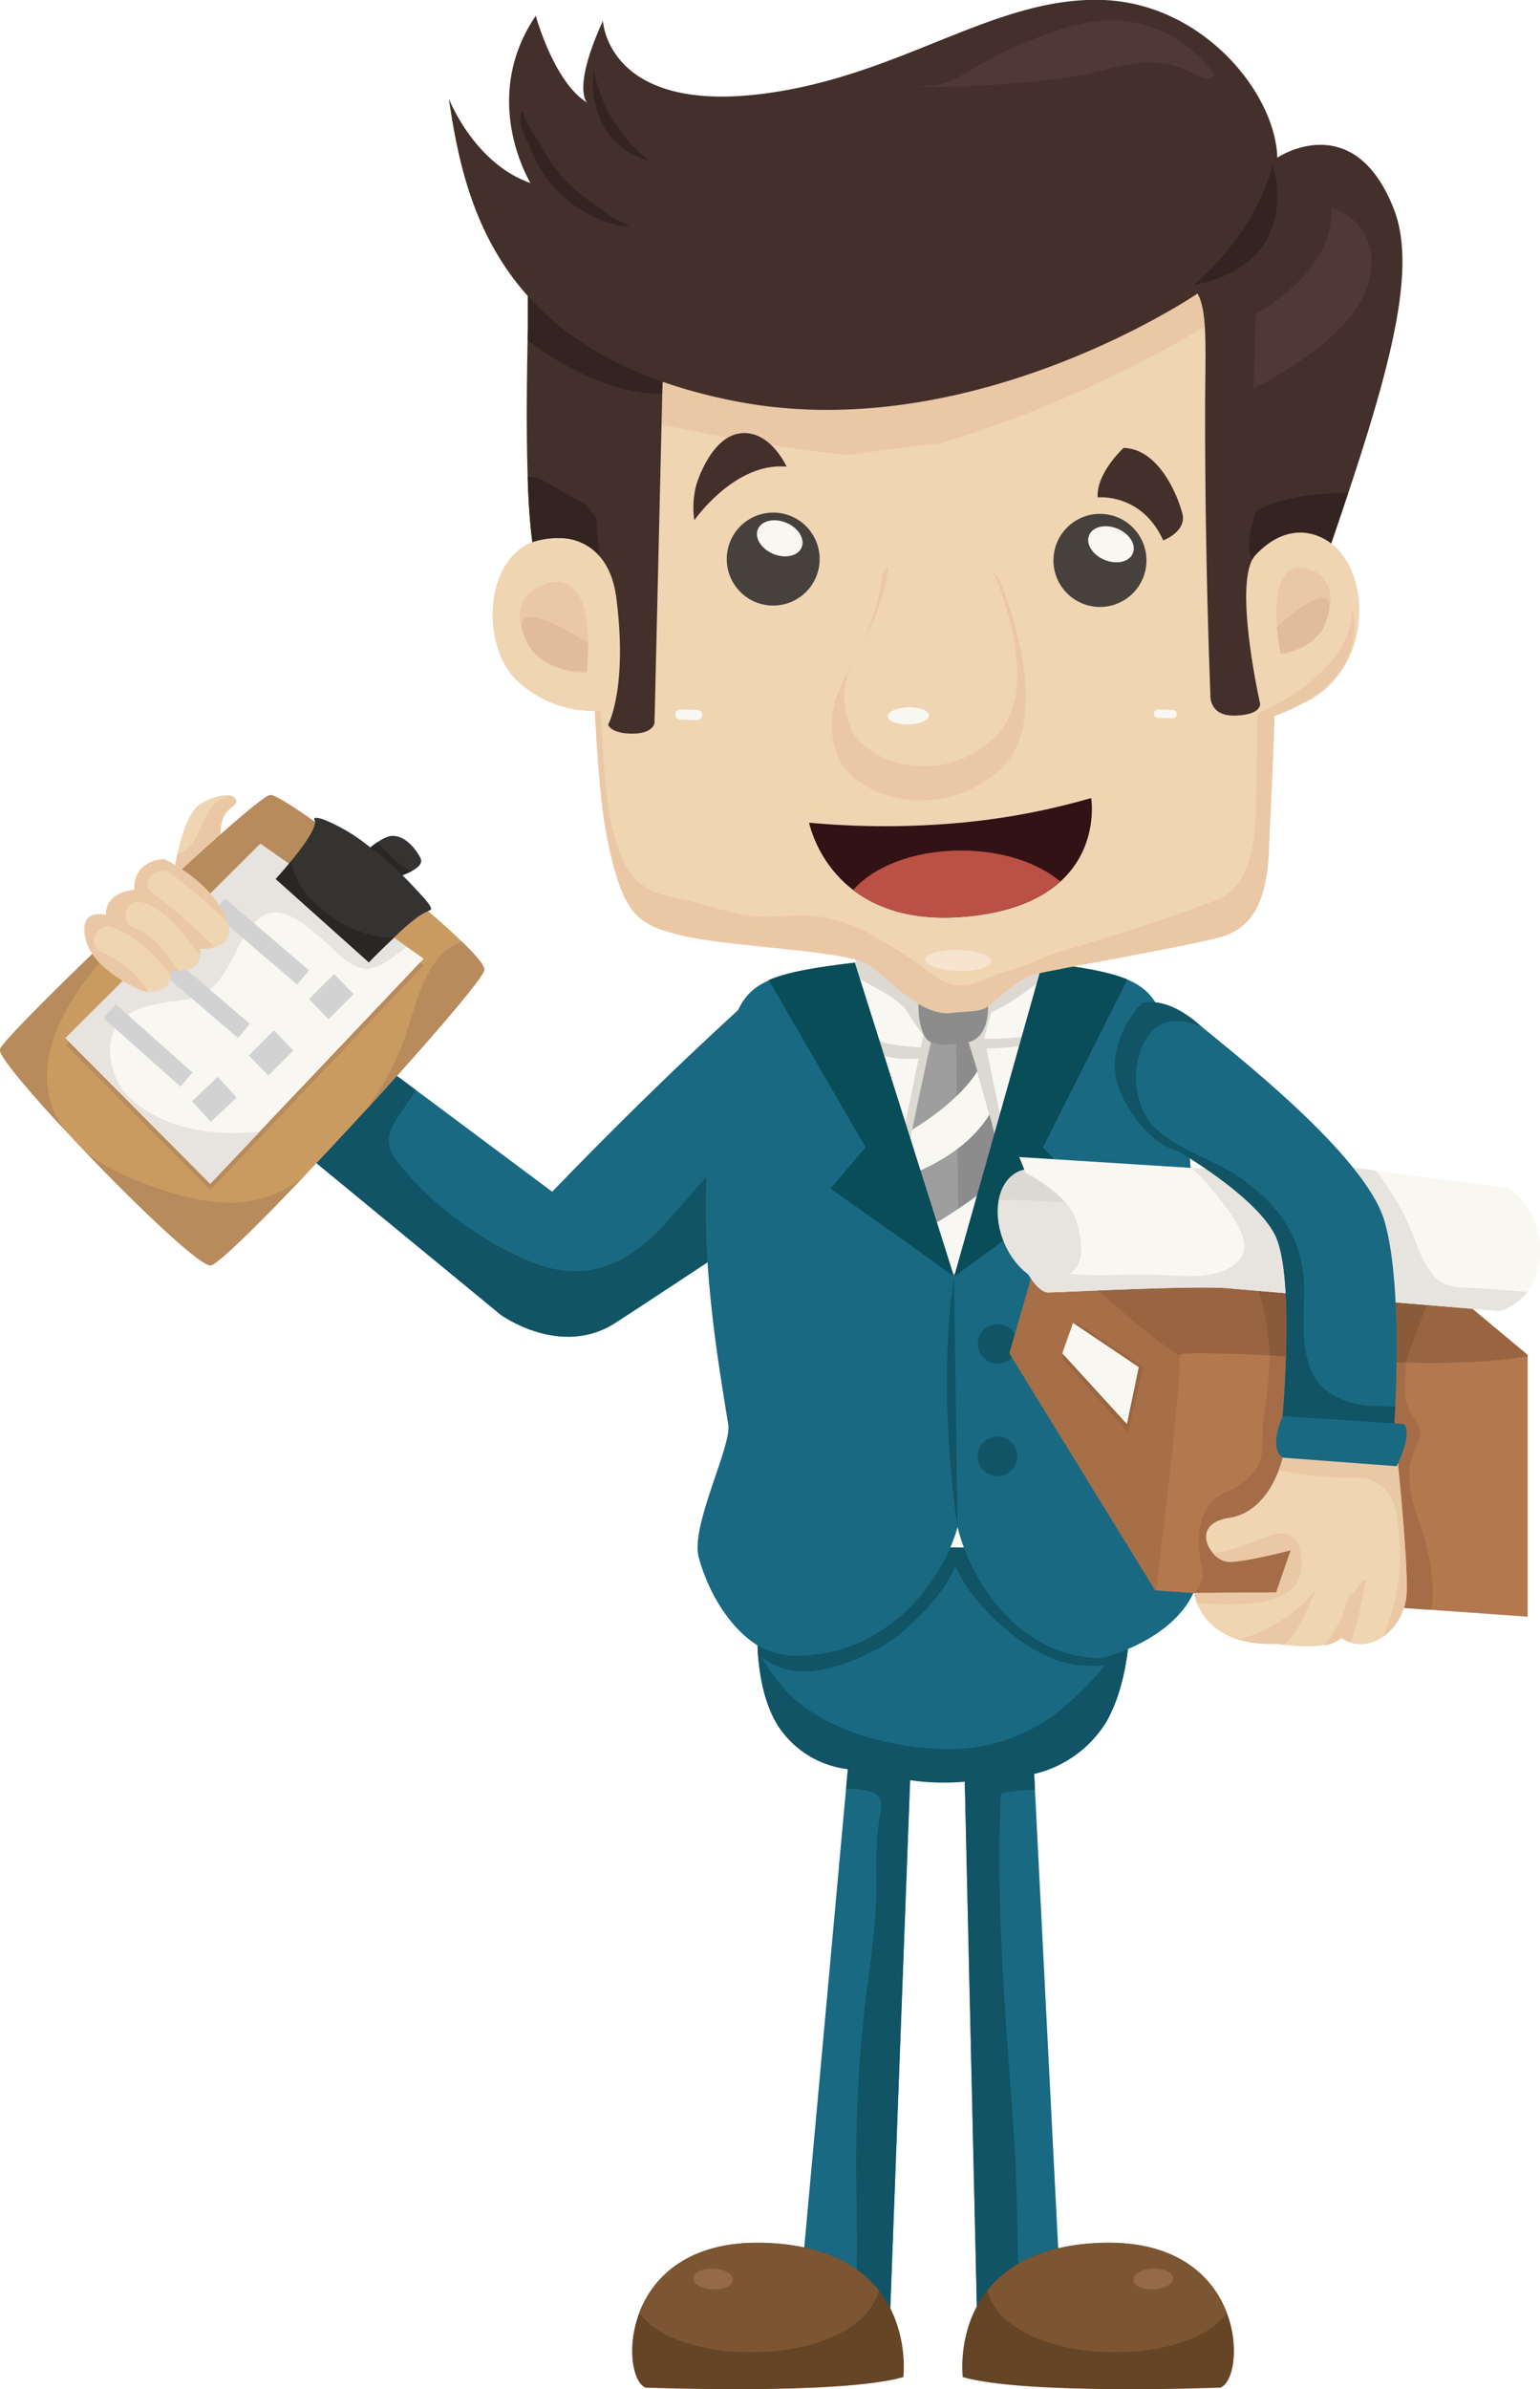 <svg id="Capa_1" data-name="Capa 1" xmlns="http://www.w3.org/2000/svg" viewBox="0 0 292.09 452.78"><defs><style>.cls-1{fill:#196982;}.cls-2{fill:#105465;}.cls-3{fill:#664426;}.cls-4{fill:#7c5632;}.cls-5{fill:#956a47;}.cls-6{fill:#f9f7f1;}.cls-7{fill:#dcd9d2;}.cls-8{fill:#9e9e9e;}.cls-9{fill:#8c8c8c;}.cls-10{fill:#f0d5b3;}.cls-11{fill:#ebc8a5;}.cls-12{fill:#ca9b61;}.cls-13{fill:#b78b5b;}.cls-14{fill:#e7e3de;}.cls-15{fill:#353331;}.cls-16{fill:#282725;}.cls-17{fill:#d2d2d3;}.cls-18{fill:#094d58;}.cls-19{fill:#b4784f;}.cls-20{fill:#a56d47;}.cls-21{fill:#a76f47;}.cls-22{fill:#996541;}.cls-23{fill:#8b5a39;}.cls-24{fill:#43302b;}.cls-25{fill:#332422;}.cls-26{fill:#e0bb9c;}.cls-27{fill:#f5e4ce;}.cls-28{fill:#503835;}.cls-29{fill:#47413e;}.cls-30{fill:#321214;}.cls-31{fill:#bb5044;}</style></defs><title>perdoc3</title><path class="cls-1" d="M219.49,301s3.59,20.18-3.5,33.06a21.89,21.89,0,0,1-13.81,10.07l5.47,107.78-16,6.69-2.6-113a44.2,44.2,0,0,1-10.38-.29l-4.15,110.55-11.74-8.09-5.06-4.44,9.13-100.08A18.35,18.35,0,0,1,153.58,335c-4.11-6.59-5-17.6-2.63-32Z" transform="translate(-6.04 -8)"/><path class="cls-2" d="M173.11,320.13c-7.7,4.15-15,6.15-20.45,3.25a31,31,0,0,1-2.83-1.71A79.06,79.06,0,0,1,150.95,303l36.65.09C186.92,308.72,177.91,317.54,173.11,320.13Z" transform="translate(-6.04 -8)"/><path class="cls-2" d="M220,319.37c-1.34,4.53-4.93,4.67-10,4.08-10.38-1.21-23.4-15.32-23.12-21l32.55-1.4a75.55,75.55,0,0,1,.61,18.22S220,319.33,220,319.37Z" transform="translate(-6.04 -8)"/><path class="cls-2" d="M159.07,331.84c7.22,4.92,16.29,7.2,24.95,7.58a33.51,33.51,0,0,0,24.72-8.69c3.5-3.1,6.89-6.54,9.09-10.71.82-.8,1.63-1.6,2.42-2.45-.38,5.55-1.52,11.58-4.25,16.54a21.89,21.89,0,0,1-13.81,10.07l.15,3a33.75,33.75,0,0,0-6.06.56.58.58,0,0,0-.42.56c-1,21.3,1,42.67,2.46,63.9.76,10.79.57,21.64,1.14,32.45.18,3.5.37,7,.54,10.5l-8.38,3.5-2.6-113a44.2,44.2,0,0,1-10.38-.29l-4.15,110.55-7-4.84c1.38-9.1,1.06-18.38,1-27.57a268.15,268.15,0,0,1,1.74-36.71c.8-6.19,1.74-12.39,2-18.64.22-5.22-.36-10.85.73-16,.54-2.56.37-4.33-2.6-4.83a31.76,31.76,0,0,0-3.84-.38l.33-3.67A18.35,18.35,0,0,1,153.58,335c-2.17-3.49-3.43-8.22-3.79-14C152.26,325.11,155,329.06,159.07,331.84Z" transform="translate(-6.04 -8)"/><path class="cls-2" d="M219.35,299.46l.37,4.24s-10.52-.12-22.21.86c-4.5.37-18,.92-22.63.86-8.31-.11-20.22.86-24.16-1l.33-3.21S189.47,294,219.35,299.46Z" transform="translate(-6.04 -8)"/><path class="cls-3" d="M237.52,460.48s-37,1.44-48.88-2c0,0-3-24,25.51-25.42S242.55,458.57,237.52,460.48Z" transform="translate(-6.04 -8)"/><path class="cls-4" d="M193.27,442.1c3.6-4.58,9.9-8.48,20.89-9,14.81-.75,21.88,6.14,24.57,13.21C231,457.23,197.33,456.49,193.27,442.1Z" transform="translate(-6.04 -8)"/><path class="cls-5" d="M221,440.05c0,1.09,1.76,1.91,3.83,1.81s3.72-1,3.68-2.11-1.76-1.91-3.83-1.83S220.92,439,221,440.05Z" transform="translate(-6.04 -8)"/><path class="cls-3" d="M128.5,460.48s37,1.44,48.88-2c0,0,3-24-25.51-25.42S123.47,458.57,128.5,460.48Z" transform="translate(-6.04 -8)"/><path class="cls-4" d="M172.75,442.1c-3.6-4.58-9.9-8.48-20.89-9-14.81-.75-21.88,6.14-24.57,13.21C135,457.23,168.69,456.49,172.75,442.1Z" transform="translate(-6.04 -8)"/><path class="cls-5" d="M145.05,440.05c0,1.09-1.76,1.91-3.83,1.81s-3.72-1-3.68-2.11,1.76-1.91,3.83-1.83S145.1,439,145.05,440.05Z" transform="translate(-6.04 -8)"/><path class="cls-6" d="M159.53,201.72s11.77-4.84,52.91-2.31c0,0,8.52.9,9.89,7,.79,3.56-1.74,35.26,4.28,65,3.78,18.64-5.19,30.22-5.19,30.22L156,300.92s-6.3-48.94-4.57-78.59C152.08,210.58,156.4,201.61,159.53,201.72Z" transform="translate(-6.04 -8)"/><path class="cls-7" d="M170.7,190.8s-1.75,10.92-1.12,13a7.11,7.11,0,0,0,5.62,4.62c7.13,1.18,9.92-1.81,9.92-1.81l.41-3.79Z" transform="translate(-6.04 -8)"/><path class="cls-6" d="M169.58,187.91s-4.37,7.35-3.73,9.42,5.65,8,8.53,8.46c7.13,1.18,9.33.48,9.33.48l1.65-7.35Z" transform="translate(-6.04 -8)"/><path class="cls-7" d="M178.23,199.9a56.1,56.1,0,0,0,4.71,6.51,4.48,4.48,0,0,0,.76-.13l1.65-7.35-15.78-11a23.16,23.16,0,0,0-2.23,4.43C170.3,194.58,176.16,196.66,178.23,199.9Z" transform="translate(-6.04 -8)"/><path class="cls-7" d="M208.67,192.8s-.93,9-1.59,9.94-2.09,4-16.18,4l2.71-11Z" transform="translate(-6.04 -8)"/><path class="cls-6" d="M209.74,190.94s-.93,9-1.58,9.94-1.4,3.94-15.49,4l3-11.12Z" transform="translate(-6.04 -8)"/><path class="cls-7" d="M198.82,197.17c1.71-1.12,3.37-2.68,5.28-3.44a16.33,16.33,0,0,1,5.42-.8c.13-1.16.22-2,.22-2l-14.1,2.86L194,199.91A46.28,46.28,0,0,0,198.82,197.17Z" transform="translate(-6.04 -8)"/><polygon class="cls-7" points="175.18 195.91 162.99 255.64 182.52 288.13 199.59 259.8 186.56 196.06 175.18 195.91"/><path class="cls-8" d="M182.88,204.26s-7.15,31.16-11.3,60.08l16.92,27.24L203.11,268s-4-34-13.83-63.87Z" transform="translate(-6.04 -8)"/><path class="cls-9" d="M189.28,204.16l-1.13,0-.78.46,1.12,86.94L203.11,268S199.06,234,189.28,204.16Z" transform="translate(-6.04 -8)"/><path class="cls-6" d="M191.41,211h0s-2.7,5.17-12.35,11.09c-.57,2.79-1.17,5.83-1.79,9h0s11.17-3.28,16.44-11.87C193,216.54,192.22,213.78,191.41,211Z" transform="translate(-6.04 -8)"/><path class="cls-6" d="M198.39,239.63h0c-.59-2.9-1.23-5.95-1.94-9.06h0a102.19,102.19,0,0,1-21.67,13.94h0c-.56,3.18-1.12,6.44-1.65,9.72C187.59,253.09,198.39,239.63,198.39,239.63Z" transform="translate(-6.04 -8)"/><path class="cls-6" d="M180.47,278.65c10.91-4,21.4-19.47,21.4-19.47h0c-.35-2.25-.77-4.88-1.28-7.78h0c-8.82,12.63-23.79,21.27-23.82,21.29Z" transform="translate(-6.04 -8)"/><path class="cls-9" d="M180.48,196.8c-.51,1.52-.25,7.53,2,8.66,1.28.65,3.83.66,6.79.16,5.47-.93,4-9.26,4-9.26Z" transform="translate(-6.04 -8)"/><path class="cls-1" d="M151.52,194.52c-6.09,5.35-20.74,18.63-40.75,39.32L64.2,199.13,47.3,213,101,257.15s11.35,8.28,21.77,1.53c5.73-3.71,13-8.53,18.46-12.12Z" transform="translate(-6.04 -8)"/><path class="cls-2" d="M142.16,227.77c-2.3,4-5.79,7.26-8.9,10.92-7.26,8.55-15.64,12.88-26.46,8.48-9.42-3.83-19.42-11.14-25.6-19.31-2.5-3.31-1.36-5.91.85-9,1-1.39,1.93-2.83,2.89-4.25L64.2,199.13,47.3,213,101,257.15s11.35,8.28,21.77,1.53c5.73-3.71,13-8.53,18.46-12.12Z" transform="translate(-6.04 -8)"/><path class="cls-10" d="M38.56,177.11s1.23-14.57,5.83-17,6.75-1.23,6.44,0-4.14,1.07-2.61,9.66Z" transform="translate(-6.04 -8)"/><path class="cls-11" d="M42.9,167.17c1.52-2.33,2.61-7.11,5.59-7.93a2.57,2.57,0,0,0,1-.52c1,.17,1.48.77,1.33,1.37-.31,1.23-4.14,1.07-2.61,9.66l-9.66,7.36a64.34,64.34,0,0,1,1.1-7.16A6.93,6.93,0,0,0,42.9,167.17Z" transform="translate(-6.04 -8)"/><path class="cls-12" d="M97.9,191.83c.61-3.53-37.57-33.5-40.63-33.16S6.82,204.1,6,206.86s36.49,41.4,40,40.94S97.29,195.36,97.9,191.83Z" transform="translate(-6.04 -8)"/><path class="cls-13" d="M47.5,176.54c-8.78,3.3-17.64,7.85-23.69,15.25-5.13,6.27-10.35,15.33-8.47,23.8a17.47,17.47,0,0,0,2.82,6.33c-7-7.5-12.41-14-12.11-15.06C6.82,204.1,54.2,159,57.26,158.67c1.27-.14,8.55,4.91,16.6,11.12C64.93,171.51,56,173.33,47.5,176.54Z" transform="translate(-6.04 -8)"/><path class="cls-13" d="M82.14,206.53c2.65-6.62,4-17.55,11.5-20.09,2.73,2.64,4.4,4.63,4.26,5.39-.29,1.67-11.15,14.22-22.86,27A56.06,56.06,0,0,0,82.14,206.53Z" transform="translate(-6.04 -8)"/><path class="cls-13" d="M37,233.56c9.4,3.08,18.78,4,26.77-2.7-8.91,9.37-16.43,16.77-17.75,16.94-1.9.25-13.6-10.87-23.87-21.6C26.44,229.64,31.93,231.88,37,233.56Z" transform="translate(-6.04 -8)"/><polygon class="cls-13" points="80.35 182.91 39.88 225.54 12.43 197.94 49.39 161.12 80.35 182.91"/><polygon class="cls-6" points="80.35 181.68 39.88 224.31 12.43 196.71 49.39 159.89 80.35 181.68"/><path class="cls-14" d="M55.42,167.89l27.8,19.56c-2.29,1.62-4.55,3.69-6.92,4.1-3.48.61-6.86-3.76-9.32-5.75-3-2.43-8-7.16-11.94-3.6-5.1,4.57-5.49,13.74-13.21,15.12-4.48.8-9.22.74-12.77,4s-2.24,10.33.6,13.62c3.81,4.42,9.51,6.58,15.2,7.38a37.73,37.73,0,0,0,10.49.11l-9.43,9.94-27.45-27.6Z" transform="translate(-6.04 -8)"/><path class="cls-15" d="M80.11,174.58s6.9-1.69,5.67-4-3.37-4.45-5.67-4.14-6.59,4.6-6.59,4.6Z" transform="translate(-6.04 -8)"/><path class="cls-16" d="M77.59,167.63c1.95,2.15,4,4.33,6.51,5.47a20.21,20.21,0,0,1-4,1.48l-6.59-3.53A33,33,0,0,1,77.59,167.63Z" transform="translate(-6.04 -8)"/><path class="cls-15" d="M85.36,181.72a41.39,41.39,0,0,0-4.68,4.06Q78.29,188,76,190.37L58.34,174.58s8.43-9.2,7.36-11.19c-.44-.82,1.57-.14,1.76-.07a33.71,33.71,0,0,1,8.64,5.14A64.78,64.78,0,0,1,82,173.51q1.6,1.55,3.09,3.19c.86.95,3.35,3.43,2.56,3.77A12.73,12.73,0,0,0,85.36,181.72Z" transform="translate(-6.04 -8)"/><path class="cls-16" d="M61.23,171.22a14.26,14.26,0,0,0,3.47,6.89c4.16,4.49,10.23,7.72,16.1,7.56l-.11.11Q78.29,188,76,190.37L58.34,174.58S59.68,173.11,61.23,171.22Z" transform="translate(-6.04 -8)"/><polygon class="cls-17" points="40.45 172.98 56.37 186.59 58.62 183.89 42.69 170.28 40.45 172.98"/><polygon class="cls-17" points="58.62 189.33 62.31 193.15 67.08 188.4 63.39 184.59 58.62 189.33"/><polygon class="cls-17" points="29.93 183.7 45.16 196.73 47.4 194.03 32.17 181.01 29.93 183.7"/><polygon class="cls-17" points="47.19 200.03 50.89 203.83 55.65 199.07 51.94 195.26 47.19 200.03"/><polygon class="cls-17" points="19.63 192.95 34.21 205.9 36.51 203.24 21.92 190.29 19.63 192.95"/><polygon class="cls-17" points="36.4 208.69 39.99 212.6 44.89 207.99 41.31 204.07 36.4 208.69"/><path class="cls-10" d="M43.92,187.84s8.13.46,4.75-6.44-11.5-10.58-11.5-10.58-5.83,0-5.67,5.83c0,0-5.52.31-5.37,4.75,0,0-5.37-1.53-3.83,4.6s11,9.81,11,9.81,5.83,1.07,5.06-4C38.4,191.83,44.84,193.06,43.92,187.84Z" transform="translate(-6.04 -8)"/><path class="cls-11" d="M26.14,181.4c-.15-4.45,5.37-4.75,5.37-4.75-.15-5.83,5.67-5.83,5.67-5.83s8.13,3.68,11.5,10.58a9.25,9.25,0,0,1,.55,1.39,113.55,113.55,0,0,0-10.7-9.18c-2.57-2-6.23,1.6-3.62,3.62A108,108,0,0,1,46.25,187a2.71,2.71,0,0,0,.56.44,9.54,9.54,0,0,1-2.89.36A5.14,5.14,0,0,1,44,189c-3.33-3.91-5.81-8.38-11-10-3.16-1-4.5,3.95-1.36,4.94,3.75,1.19,5.92,5,8.29,8.08a9.07,9.07,0,0,1-1.47-.12,5.17,5.17,0,0,1,0,1.17,24.24,24.24,0,0,0-10.71-9.21c-3-1.42-5.57,3-2.59,4.43,3.75,1.79,7,4.15,9,7.69a7.26,7.26,0,0,1-.84-.09s-9.51-3.68-11-9.81S26.14,181.4,26.14,181.4Z" transform="translate(-6.04 -8)"/><path class="cls-1" d="M144.17,278c-2.2-13.69-6.93-40.22-2.37-61.18s2.2-23.49,26.36-26.36L187,250l16.81-59.6c24.16,2.87,21.8,5.41,26.36,26.36s-.17,47.49-2.37,61.18c-1,6,8,21.42,5.37,29.93C229.9,318.75,215,322.23,215,322.23c-15.19,0-24.7-14-27.33-24.83-3.06,10.74-13.72,24.37-30.49,24.37a14.81,14.81,0,0,1-7.42-1.93c-4.54-2.8-9-8.81-11.19-16.68C136.93,297.32,144.82,282.06,144.17,278Z" transform="translate(-6.04 -8)"/><path class="cls-18" d="M219.85,193.62l-16,31.85,7,7.22S187.38,249.5,187,250l16.81-59.6C211.48,191.32,216.45,192.2,219.85,193.62Z" transform="translate(-6.04 -8)"/><path class="cls-18" d="M168.16,190.42,187,250c-.33-.52-23.44-16.73-23.44-16.73l6.65-7.84-18.36-31.7C155.29,192.25,160.32,191.35,168.16,190.42Z" transform="translate(-6.04 -8)"/><path class="cls-2" d="M187,250l.64,47.39S183.59,271.71,187,250Z" transform="translate(-6.04 -8)"/><circle class="cls-2" cx="189.2" cy="275.99" r="3.74"/><circle class="cls-2" cx="189.2" cy="254.68" r="3.74"/><polygon class="cls-19" points="289.74 256.77 289.74 306.38 219.11 301.39 191.46 256.46 196.98 237.38 272.42 242.33 289.74 256.77"/><path class="cls-20" d="M233.88,304.36c-1.09-4.56-.61-11.26,4.42-13.5a12.65,12.65,0,0,0,6-4.52c1.72-2.41,1-6.52,1.34-9.23a100.44,100.44,0,0,0,1.26-13c0-5.29,0-10.58-.08-15.87L273.39,250c-.37,5.63-.85,10.62-.71,16.22.07,2.56-.68,6.73.7,9.08,1.49,2.55,3,3.59,1.18,7.09-2.75,5.21-.34,11.16,1.41,16.23.6,1.74,2.81,10.66,1.35,14.45l-44.77-3.16A5.38,5.38,0,0,0,233.88,304.36Z" transform="translate(-6.04 -8)"/><path class="cls-21" d="M230.82,264.49c-1.47,0-.92,1.19-1,2.6-1,14-2.9,28.28-4.5,42.31h-.16L197.5,264.46,203,245.38l75.44,4.95,17.31,14.44v.3C274,268.29,252.63,264.08,230.82,264.49Z" transform="translate(-6.04 -8)"/><path class="cls-22" d="M229.25,264.64c-8.45-5.62-15.44-13.07-23.55-19.08l72.75,4.77,17.31,14.44v.3c-21.81,3.22-43.15-1-65-.58a2.51,2.51,0,0,0-1.29.37A2.79,2.79,0,0,0,229.25,264.64Z" transform="translate(-6.04 -8)"/><path class="cls-23" d="M278.46,250.33c-.22.91-4.46,11.73-5.77,15.89-8.37-.21-17.44-.92-25.82-1.37-.39-6-1.38-11.44-4-16.86Z" transform="translate(-6.04 -8)"/><ellipse class="cls-14" cx="203.73" cy="240.38" rx="7.87" ry="11.31" transform="translate(-82.55 88.33) rotate(-22.51)"/><path class="cls-7" d="M195.47,235.47c.48-2.59,1.83-4.66,3.93-5.53,3.27-1.36,11.77,2.09,14.45,6C209.2,236.21,200.12,235.11,195.47,235.47Z" transform="translate(-6.04 -8)"/><path class="cls-6" d="M292.26,233.2l-32.81-4.37-24.67.68-35.43-2.24,1.23,3s8.13,4,9.66,9.2,2,11.39-6.44,10.89c0,0-2.76-1-3.53-2.34,0,0,2.3,4.91,4.6,4.91s27.6-1.38,34.35-.77,51.17,4.29,51.17,4.29,7.1-1.53,7.71-10.27A14.59,14.59,0,0,0,292.26,233.2Z" transform="translate(-6.04 -8)"/><path class="cls-14" d="M203.78,250.33a8.63,8.63,0,0,0,5-.9c5.74.46,11.68,0,17.29.2,4.73.16,12.11,1.13,15.31-3.24C244,242.74,238,236,236,233.55a33.65,33.65,0,0,0-4-4.22l2.82.18,24.67-.68,7.48,1a50.25,50.25,0,0,1,5.67,9c1.69,3.36,2.86,8.31,5.44,11.07,2.11,2.26,4.87,2.07,7.77,2.21,3.31.17,6.6.46,9.9.73a10.27,10.27,0,0,1-5.33,3.61s-44.42-3.68-51.17-4.29-32,.77-34.35.77-4.6-4.91-4.6-4.91C201,249.37,203.78,250.33,203.78,250.33Z" transform="translate(-6.04 -8)"/><path class="cls-10" d="M250.86,281.2l-1.53,3s-2.15,10.21-10.12,11.44-3.37,8.44,0,8.36,11.65-2.23,11.65-2.23l-2.76,8-15.55.13s1.14,10.18,15.55,9.63c0,0,10,1.59,12.37-1.17a5.82,5.82,0,0,0,4.49,1.17c3.07-.25,7.72-3.84,7.88-10.06.18-6.77-1.9-26.37-1.9-26.37Z" transform="translate(-6.04 -8)"/><path class="cls-11" d="M271.41,299.15c-.48-4.36-.44-8.19-4.75-10.41-2.1-1.09-4.76-.56-7-.74a76.57,76.57,0,0,1-11.07-1.36,18.11,18.11,0,0,0,.74-2.41l1.53-3,20.09,1.9s2.08,19.61,1.9,26.37a10.81,10.81,0,0,1-4.48,8.69A39.49,39.49,0,0,0,271.41,299.15Z" transform="translate(-6.04 -8)"/><path class="cls-11" d="M248.1,309.78l2.76-8S242.58,304,239.2,304a4.36,4.36,0,0,1-3.1-1.67,22.64,22.64,0,0,0,5.25-1.26l.4-.15.77-.28c3.46-1.31,8.91-4.39,10.09,1.05,2.59,11.88-11.56,10.27-19.5,10.19a8.86,8.86,0,0,1-.57-2Z" transform="translate(-6.04 -8)"/><path class="cls-11" d="M265.25,307.36c-.75,2.67-1.81,9.39-3.12,11.89a4.43,4.43,0,0,1-1.65-.88,5.41,5.41,0,0,1-3.25,1.39,23.8,23.8,0,0,0,4.73-9.63C263,310.63,264.09,307,265.25,307.36Z" transform="translate(-6.04 -8)"/><path class="cls-11" d="M255.35,309.4c.78-1.23-1.63,4.27-1.63,4.27s-2.16,4.78-4.26,6c-.83-.1-1.36-.18-1.36-.18a20.89,20.89,0,0,1-7.84-1C243.93,318.83,252.7,313.55,255.35,309.4Z" transform="translate(-6.04 -8)"/><path class="cls-1" d="M229.39,226.1s14.41,8.21,18.4,15.76,1.53,34.5,1.53,34.5c15,4,21.16,1.51,21.16,1.51s1.84-25.74-1.84-38.44S239.2,207,233.07,201.83s-10.43-3.77-10.43-3.77-8.35,8.33-3.75,17.65S229.39,226.1,229.39,226.1Z" transform="translate(-6.04 -8)"/><path class="cls-2" d="M222.64,198.06s4.29-1.44,10.43,3.77l.8.67c-3.33-1.33-7.09-1.73-9.59,1.22-3.33,3.91-3.7,11.27-.8,15.94a2.74,2.74,0,0,0,.42.75c4.18,5.23,12.39,7.16,17.81,11.09,7.84,5.69,12,12.3,11.7,22.18-.19,5.64-.85,14.17,4.41,18,3.75,2.73,8.33,2.95,12.85,2.82-.1,2.1-.19,3.37-.19,3.37s-6.13,2.47-21.16-1.51c0,0,2.45-27-1.53-34.5s-18.4-15.76-18.4-15.76-5.9-1.08-10.5-10.39S222.64,198.06,222.64,198.06Z" transform="translate(-6.04 -8)"/><path class="cls-1" d="M272.32,277.87l-23-1.51s-2.76,6,0,7.88l21.62,1.62S274.05,279.75,272.32,277.87Z" transform="translate(-6.04 -8)"/><polygon class="cls-22" points="216.81 259.09 213.95 271.42 201.48 257.42 204.34 250.71 216.81 259.09"/><polygon class="cls-6" points="215.99 259.09 213.74 269.87 201.48 256.46 203.52 250.71 215.99 259.09"/><path class="cls-11" d="M117.74,101.48S118,151,121.09,166.4s5.89,16.92,14.74,19,30.54,2.71,34.74,5.33,10.06,10.11,16.14,9.22c2.48-.36,5.24,0,6.88-1.33,2.38-2,6.13-5.3,8.26-5.87,3.59-1,31.87-5.79,36.56-7.43s8-5.81,8.35-16.84,3.48-55.81-1.2-77.32-7.7-39.41-21.35-47.66C220.06,39.43,117.3,10.65,117.74,101.48Z" transform="translate(-6.04 -8)"/><path class="cls-10" d="M244,143.27c22.64-.38,24-26.69,13.65-32.89s-17.46,6.9-17.46,6.9Z" transform="translate(-6.04 -8)"/><path class="cls-10" d="M121,142.62A21.18,21.18,0,0,1,104.1,137c-7.53-7.17-6.27-26.46,6.63-27.09S123,123.71,123,123.71Z" transform="translate(-6.04 -8)"/><path class="cls-10" d="M120.65,95.15s-2,29.13-.63,49.66c.42,6.2.89,13.75,1.57,17.33,2.94,15.41,7.83,14.85,16.3,16.88,3,.73,6.08,1.77,9.14,2.33,4.11.75,8.32,0,12.47.17a27,27,0,0,1,12.48,4,91.74,91.74,0,0,1,8.48,5.32c2.54,1.83,4.38,3.85,7.62,3.89s5.64-1.89,8.71-2.61c3.73-.88,7-2.8,10.68-3.88,15.06-4.4,27.07-8.83,28.75-9.45,4.49-1.64,7.69-5.82,8-16.85s1.28-55.88-3.2-77.39S235.85,45.25,222.79,37C218.82,33,120.35,4.33,120.65,95.15Z" transform="translate(-6.04 -8)"/><path class="cls-11" d="M184.29,92.08A230.1,230.1,0,0,0,237.89,67.9C235.26,54.06,232.28,43,222.79,37,219,33.12,127,6.26,121,86.29c15.11,3.22,30.18,6.4,45.56,7.89C172.25,93.65,178.25,92.52,184.29,92.08Z" transform="translate(-6.04 -8)"/><path class="cls-24" d="M106.78,51.63s-2,43.36.23,59.1a15.78,15.78,0,0,1,6.05-.73c3,.23,8.7,2.25,9.87,11.27,2.22,17.16-1.55,24.07-1.55,24.07s.45,1.66,4.51,1.69,4.29-2,4.29-2l2-84.79Z" transform="translate(-6.04 -8)"/><path class="cls-25" d="M119.72,113.35c-.12-2.31-.51-4.5-.54-7.2a21.59,21.59,0,0,1-1.92-2.57c-3.23-1.51-6.21-3.54-9.4-5.14-.57,0-1.14-.08-1.73-.09a122.16,122.16,0,0,0,.88,12.39,15.78,15.78,0,0,1,6.05-.73A9.91,9.91,0,0,1,119.72,113.35Z" transform="translate(-6.04 -8)"/><path class="cls-25" d="M106.14,59.64V72.47s12.63,10.37,25.48,10.13L132,71.54Z" transform="translate(-6.04 -8)"/><path class="cls-24" d="M120.4,11.93s.8,19.53,35.29,13.06c23.47-4.4,40.1-17.56,59.31-17s33,17.77,33.3,29.89c0,0,14.52-9.76,22.14,9.82C275.13,59.78,269,80.43,258.53,111a11.57,11.57,0,0,0-1.59-1c-2.43-1.25-7.39-2.5-12.77,3.19-4.42,4.67.86,28.08.86,28.08s.5,2.18-4.72,2.34-4.7-4.19-4.7-4.19-1-23.4-1-52.69c0-12.21.57-19.58-1.44-23.1,0,0-42.82,29.23-87.78,20.38S94.12,46.73,91.17,26.69c0,0,4.74,12.26,15.49,16,0,0-9.77-15.86,1-31.7,0,0,3.48,12.72,9.78,16.47C117.4,27.5,114.46,24.92,120.4,11.93Z" transform="translate(-6.04 -8)"/><path class="cls-25" d="M261.73,101.43c-6.21,0-12,.69-17.23,3.25l-.31.54c-.89,2.56-1.89,5.91-.68,8.91h0a4.09,4.09,0,0,1,.66-1c5.38-5.69,10.34-4.45,12.77-3.19a11.57,11.57,0,0,1,1.59,1q1.68-4.93,3.21-9.52Z" transform="translate(-6.04 -8)"/><path class="cls-11" d="M248.86,131.95s-3.68-18.79,5.32-16.09c5.53,1.66,5,8,2,12C254.25,130.37,251.17,132,248.86,131.95Z" transform="translate(-6.04 -8)"/><path class="cls-26" d="M248.87,131.71l-.66-4.87s11.25-10.4,9.85-2.84S248.87,131.71,248.87,131.71Z" transform="translate(-6.04 -8)"/><path class="cls-11" d="M117.36,135.48s2.53-20.76-8.18-16.7c-6.58,2.49-5.29,9.29-1.16,13.22C110.62,134.46,114.56,135.85,117.36,135.48Z" transform="translate(-6.04 -8)"/><path class="cls-26" d="M117.33,135.22l.29-5.34s-14.83-9.8-12.32-1.81S117.33,135.22,117.33,135.22Z" transform="translate(-6.04 -8)"/><ellipse class="cls-27" cx="187.82" cy="190.04" rx="1.99" ry="6.25" transform="translate(-13.91 363.96) rotate(-88.25)"/><path class="cls-11" d="M246.91,144l-2.35-.77s18-7.28,17.95-20C262.5,123.3,267,137.18,246.91,144Z" transform="translate(-6.04 -8)"/><path class="cls-25" d="M104.82,29.77c-.49,1.69,1.18,4.83,1.71,6.15a27,27,0,0,0,3.82,6.64,22.83,22.83,0,0,0,12.41,8,8.93,8.93,0,0,0,2.64.34,15.06,15.06,0,0,0-2.7-1.44c-1.06-.6-1.88-1.34-2.87-2a38.72,38.72,0,0,1-6.48-5.2,32.42,32.42,0,0,1-4.55-6.36c-1-1.81-2.18-3.29-3-5.19a13,13,0,0,1-.66-1.55A1.48,1.48,0,0,0,104.82,29.77Z" transform="translate(-6.04 -8)"/><path class="cls-25" d="M118.62,21.11s-2.21,13.66,10.64,17.39A28.55,28.55,0,0,1,118.62,21.11Z" transform="translate(-6.04 -8)"/><path class="cls-25" d="M247.44,39.16s6.35,18.66-15.09,22.89C232.34,62.05,243.8,53.16,247.44,39.16Z" transform="translate(-6.04 -8)"/><path class="cls-28" d="M236.39,22.14S226.83,7.22,208,13.32s-18.68,10.72-26.51,11,20,.77,34.94-3.3S233.74,25.35,236.39,22.14Z" transform="translate(-6.04 -8)"/><path class="cls-28" d="M244.22,67.5s15.42-8.28,14.23-20.14c0,0,9.76,2.44,7.33,13.66s-22,20.62-22,20.62Z" transform="translate(-6.04 -8)"/><path class="cls-6" d="M139.24,143.55a1,1,0,0,1-1,.92l-3.21-.1a1,1,0,0,1-.92-1h0a1,1,0,0,1,1-.93l3.21.1a1,1,0,0,1,.92,1Z" transform="translate(-6.04 -8)"/><path class="cls-6" d="M229.22,143.36a.73.73,0,0,1-.68.76l-3-.09a.73.73,0,0,1-.63-.8h0a.73.73,0,0,1,.68-.77l3,.09a.74.74,0,0,1,.64.81Z" transform="translate(-6.04 -8)"/><path class="cls-11" d="M195.42,117.49s11.86,26.68-.21,36.81-27.74,4.18-30.34-3.14c-4.58-12.95,6.5-16.93,8.63-34.63a13.26,13.26,0,0,1,10.29-4.74C190.73,111.7,195.42,117.49,195.42,117.49Z" transform="translate(-6.04 -8)"/><path class="cls-10" d="M194.36,116.37s10.52,22.64-.22,31.91-24.71,3.8-27-2.9c-4.09-11.85,5.63-14.47,7.52-30.67a13.34,13.34,0,0,1,9.35-3.55C190.18,111.07,194.36,116.37,194.36,116.37Z" transform="translate(-6.04 -8)"/><ellipse class="cls-6" cx="178.33" cy="143.67" rx="3.9" ry="1.64" transform="translate(-10.31 -2.53) rotate(-1.74)"/><path class="cls-24" d="M155.23,96.44s-3.14-7.06-8.83-6.31-8.3,9.78-8.3,9.78a16.93,16.93,0,0,0-.37,6.69S145.4,95.54,155.23,96.44Z" transform="translate(-6.04 -8)"/><path class="cls-24" d="M219.16,92.88s-5.2,4.71-4.93,9.38c0,0,8.35-.89,12.44,8.16,0,0,4.51-1.7,3.63-5.1S225.86,93.08,219.16,92.88Z" transform="translate(-6.04 -8)"/><circle class="cls-29" cx="152.69" cy="113.95" r="8.81" transform="translate(24.51 252.17) rotate(-86.86)"/><ellipse class="cls-6" cx="153.93" cy="110.01" rx="3.2" ry="4.49" transform="translate(-12.7 202.05) rotate(-67.47)"/><circle class="cls-29" cx="215.51" cy="115.07" r="8.81" transform="matrix(0.05, -1, 1, 0.05, 82.78, 315.96)"/><ellipse class="cls-6" cx="216.75" cy="111.13" rx="3.2" ry="4.49" transform="translate(25.02 260.77) rotate(-67.47)"/><path class="cls-30" d="M159.51,163.91a156.83,156.83,0,0,0,27.22.14A133.47,133.47,0,0,0,213,159.24s3.33,19.68-23.12,22.41S159.51,163.91,159.51,163.91Z" transform="translate(-6.04 -8)"/><path class="cls-31" d="M189.88,181.64c8.42-.87,13.82-3.46,17.27-6.58-4.2-3.56-11.06-5.88-18.82-5.88-8.89,0-16.6,3-20.48,7.51C172.41,180.17,179.35,182.73,189.88,181.64Z" transform="translate(-6.04 -8)"/></svg>